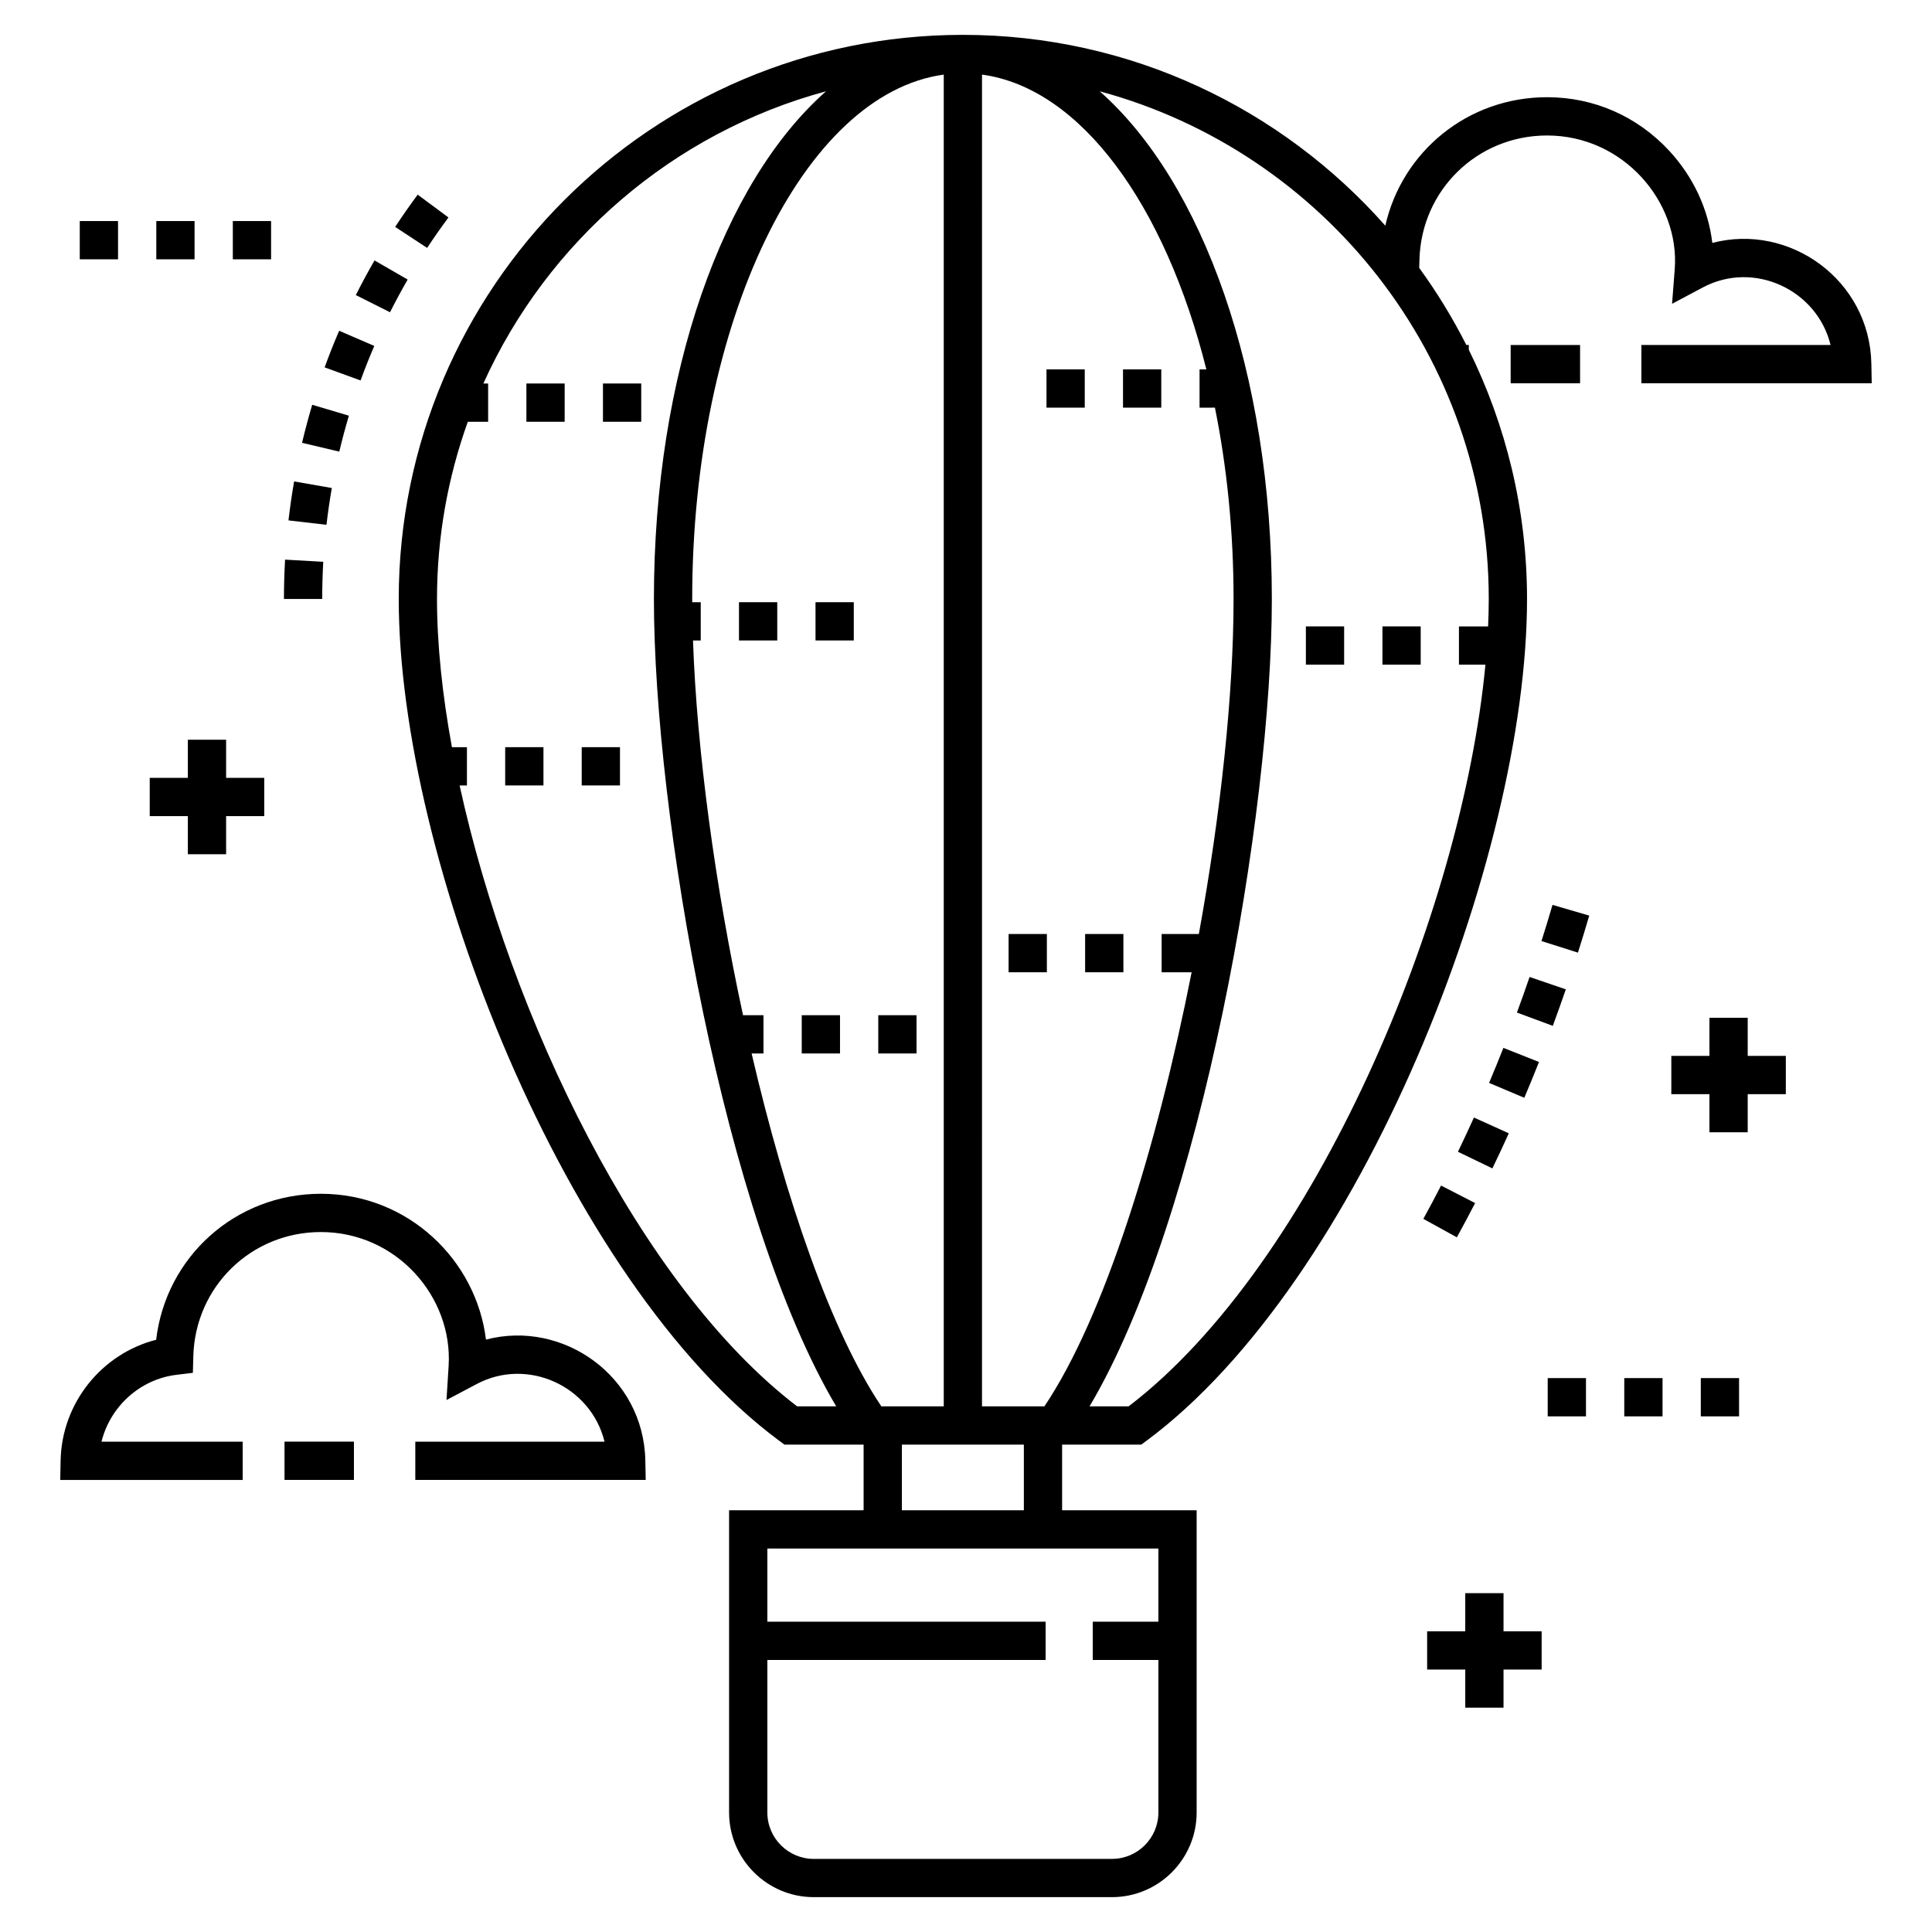 <?xml version="1.0" encoding="UTF-8"?>
<!-- Uploaded to: SVG Repo, www.svgrepo.com, Generator: SVG Repo Mixer Tools -->
<svg fill="#000000" width="800px" height="800px" version="1.1" viewBox="144 144 512 512" xmlns="http://www.w3.org/2000/svg">
 <g>
  <path d="m555.51 415.86c1.191-3.223 2.344-6.449 3.445-9.672l-9.598-3.281c-1.074 3.141-2.195 6.289-3.356 9.434z"/>
  <path d="m530.37 449.23 9.129 4.41c1.492-3.082 2.941-6.188 4.348-9.305l-9.238-4.176c-1.375 3.039-2.789 6.066-4.238 9.07z"/>
  <path d="m521.2 467.01 8.883 4.898c1.648-2.996 3.262-6.027 4.836-9.082l-9.023-4.641c-1.52 2.973-3.086 5.91-4.695 8.824z"/>
  <path d="m538.62 430.98 9.34 3.945c1.332-3.152 2.629-6.316 3.887-9.488l-9.43-3.738c-1.227 3.102-2.492 6.199-3.797 9.281z"/>
  <path d="m555.43 383.8c-0.93 3.184-1.902 6.379-2.922 9.59l9.664 3.066c1.039-3.281 2.039-6.555 2.992-9.809z"/>
  <path d="m220.45 281.91 10.07 1.168c0.383-3.281 0.852-6.531 1.418-9.75l-9.992-1.746c-0.594 3.41-1.094 6.856-1.496 10.328z"/>
  <path d="m219.25 302.74h10.141c0-3.309 0.094-6.598 0.277-9.859l-10.121-0.57c-0.191 3.453-0.297 6.93-0.297 10.43z"/>
  <path d="m257.2 209.7c1.801-2.746 3.688-5.438 5.644-8.07l-8.152-6.043c-2.066 2.789-4.059 5.637-5.973 8.547z"/>
  <path d="m224.05 261.35 9.863 2.336c0.762-3.207 1.613-6.387 2.551-9.523l-9.727-2.891c-0.984 3.324-1.887 6.684-2.688 10.078z"/>
  <path d="m230.03 241.36 9.527 3.465c1.125-3.094 2.336-6.141 3.633-9.148l-9.309-4.019c-1.375 3.188-2.66 6.422-3.852 9.703z"/>
  <path d="m247.36 226.75c1.477-2.938 3.035-5.824 4.676-8.664l-8.785-5.07c-1.738 3.008-3.387 6.07-4.953 9.184z"/>
  <path d="m183.68 360.28h10.102v10.102h10.141v-10.102h10.102v-10.141h-10.102v-10.102h-10.141v10.102h-10.102z"/>
  <path d="m542.45 596.55v-10.102h10.102v-10.141h-10.102v-10.102h-10.141v10.102h-10.102v10.141h10.102v10.102z"/>
  <path d="m597.02 413.72v10.102h-10.102v10.141h10.102v10.102h10.141v-10.102h10.102v-10.141h-10.102v-10.102z"/>
  <path d="m165.14 202.58h10.141v10.141h-10.141z"/>
  <path d="m185.42 202.58h10.141v10.141h-10.141z"/>
  <path d="m205.7 202.58h10.141v10.141h-10.141z"/>
  <path d="m574.45 509.21h10.141v10.141h-10.141z"/>
  <path d="m594.73 509.21h10.141v10.141h-10.141z"/>
  <path d="m554.16 509.21h10.141v10.141h-10.141z"/>
  <path d="m283.5 245.63h10.141v10.141h-10.141z"/>
  <path d="m303.79 245.63h10.141v10.141h-10.141z"/>
  <path d="m360.12 303.59h10.141v10.141h-10.141z"/>
  <path d="m339.84 303.59h10.141v10.141h-10.141z"/>
  <path d="m298.16 342.01h10.141v10.141h-10.141z"/>
  <path d="m277.88 342.01h10.141v10.141h-10.141z"/>
  <path d="m376.75 413.04h10.141v10.141h-10.141z"/>
  <path d="m356.47 413.04h10.141v10.141h-10.141z"/>
  <path d="m431.57 391.52h10.141v10.141h-10.141z"/>
  <path d="m411.29 391.52h10.141v10.141h-10.141z"/>
  <path d="m421.33 241.89h10.141v10.141h-10.141z"/>
  <path d="m441.61 241.89h10.141v10.141h-10.141z"/>
  <path d="m490.07 310h10.141v10.141h-10.141z"/>
  <path d="m510.36 310h10.141v10.141h-10.141z"/>
  <path d="m639.93 240.39c-0.438-22.23-21.723-37.363-42.152-32.016-1.043-8.902-5.019-17.516-11.43-24.43-8.473-9.145-19.965-14.184-32.359-14.184-21.004 0-38.406 14.383-42.867 34.047-27.406-30.984-67.422-50.57-111.95-50.57-82.434 0-149.5 67.07-149.5 149.51 0 68.609 44.059 181.01 100.86 223.09l1.348 0.996h20.988v17.398h-35.652v80.09c0 12.375 10.07 22.441 22.445 22.441h79.023c12.375 0 22.441-10.07 22.441-22.441v-80.09h-35.652v-17.398h20.988l1.348-0.996c56.805-42.086 100.87-154.48 100.87-223.09 0-23.703-5.57-46.121-15.43-66.051v-1.273h-0.652c-3.625-7.156-7.801-13.984-12.488-20.426l0.059-2.156c0.484-18.469 15.34-32.938 33.82-32.938 20.281 0 35.195 17.668 33.836 35.41l-0.707 9.195 8.145-4.332c13.551-7.215 30.281 0.609 33.859 15.246h-50.137v10.141h61.043zm-173.96 11.641c3.176 15.73 4.938 32.824 4.938 50.715 0 25.07-3.402 56.867-9.199 88.781h-9.863v10.141h7.949c-9.152 46.34-23.164 91.453-39.016 115.03h-16.539l0.004-352.93c26.168 3.57 48.508 34.484 59.457 78.125h-1.805v10.141zm-125.06 161.01c-7.406-34.309-12.246-70.199-13.258-99.301h2.051v-10.141h-2.254c0-0.277-0.008-0.57-0.008-0.848 0-73.531 29.469-133.9 66.664-138.98v352.93h-16.535c-13.375-19.895-25.441-55.145-34.383-93.516h3.144v-10.141zm-75.105-60.883h1.938v-10.141h-3.977c-2.566-14.023-3.957-27.336-3.957-39.27 0-16.477 2.891-32.285 8.164-46.969h5.387v-10.141h-1.266c17.004-37.684 50.266-66.5 90.812-77.441-27.238 24.02-45.613 74.637-45.613 134.55 0 56.863 18.652 164.01 48.309 213.95h-10.359c-41.734-31.883-76.086-103.39-89.438-164.54zm185.18 202.22v19.387h-17.395v10.141h17.395v40.418c0 6.785-5.516 12.301-12.301 12.301l-79.023 0.004c-6.785 0-12.305-5.519-12.305-12.301v-40.422h73.746v-10.141h-73.746v-19.387zm-35.652-10.141h-32.324v-17.398h32.324zm123.03-234.23h-7.727v10.141h7.016c-6.211 65.867-45.227 158.88-94.555 196.55h-10.355c29.652-49.938 48.309-157.09 48.309-213.95 0-59.914-18.375-110.53-45.613-134.55 59.316 16.004 103.1 70.246 103.1 134.55 0 2.359-0.07 4.789-0.176 7.254z"/>
  <path d="m544.34 235.43h18.395v10.141h-18.395z"/>
  <path d="m190.77 508.34 4.344-0.527 0.117-4.371c0.492-18.469 15.34-32.938 33.805-32.938 20.102 0 34.992 17.223 33.855 35.484l-0.566 9.035 8-4.238c13.551-7.188 30.297 0.605 33.879 15.27h-50.145v10.141h61.062l-0.105-5.176c-0.457-22.273-21.781-37.371-42.234-32.012-2.531-20.965-20.535-38.645-43.754-38.645-22.613 0-41.055 16.688-43.648 38.691-14.395 3.664-25.008 16.734-25.316 31.969l-0.105 5.176h48.352v-10.141l-37.414-0.004c2.309-9.281 10.141-16.531 19.875-17.715z"/>
  <path d="m219.4 526.05h18.395v10.141h-18.395z"/>
 </g>
</svg>
